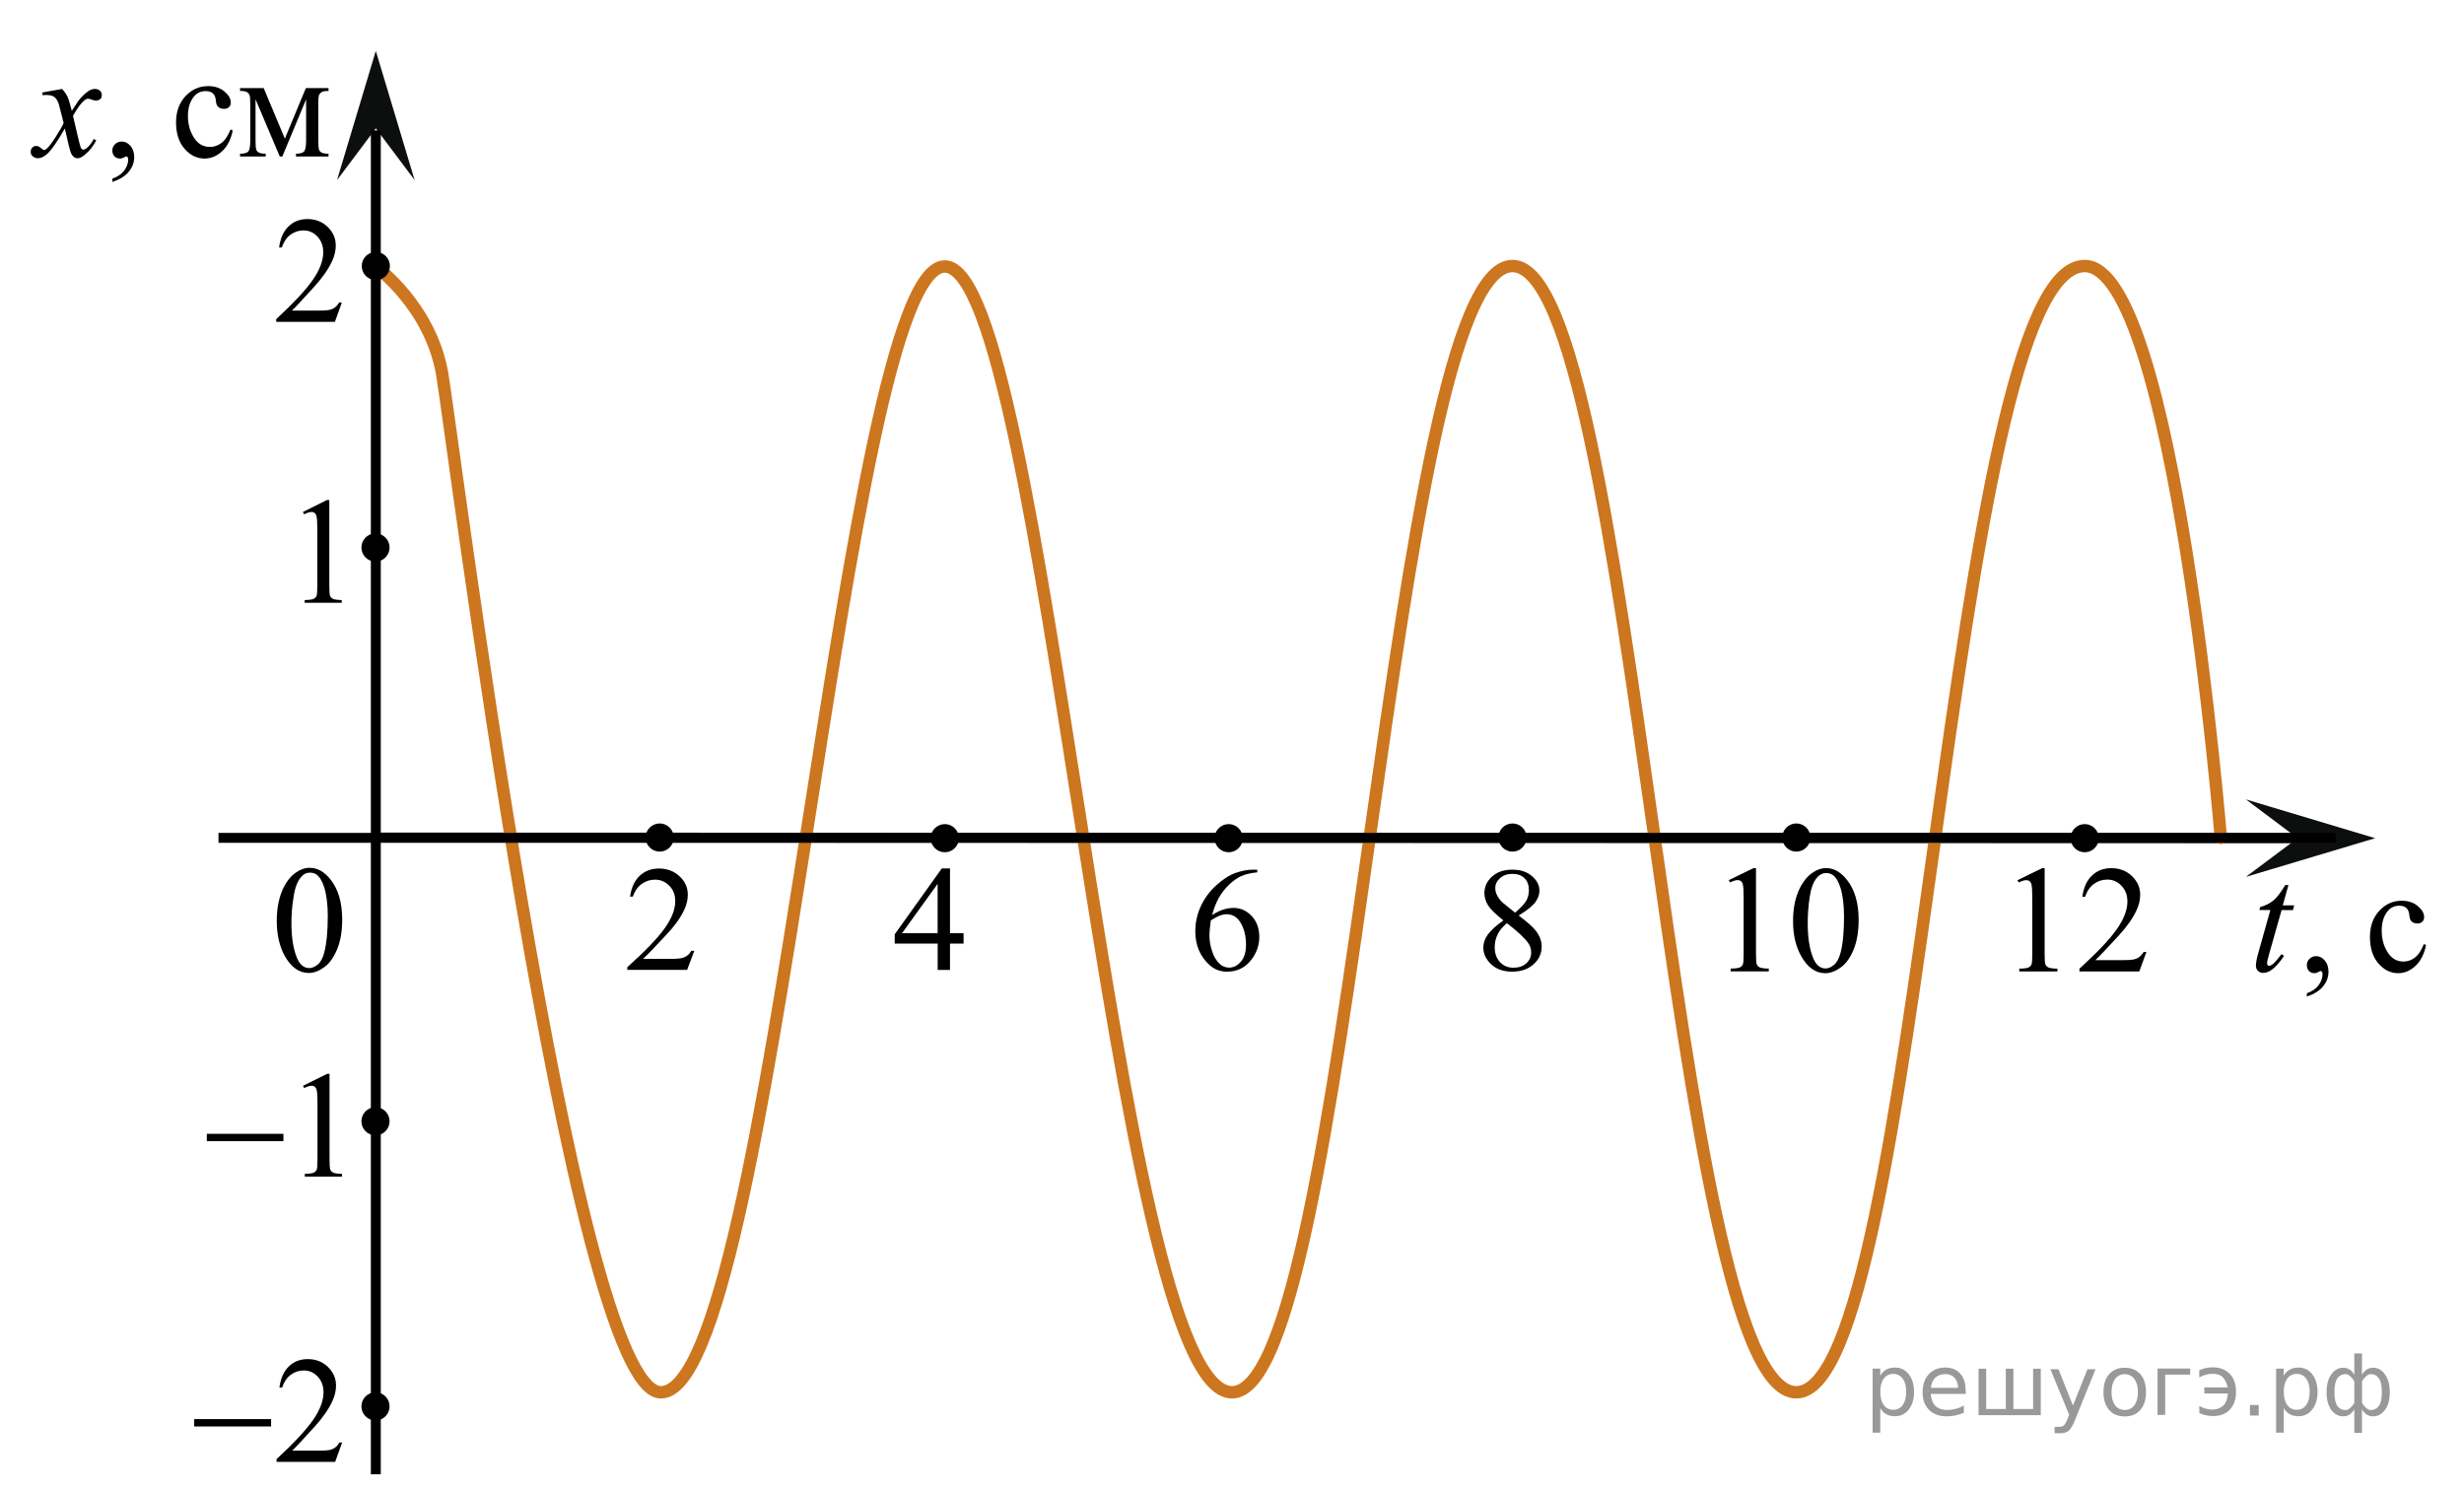 <?xml version="1.0" encoding="utf-8"?>
<!-- Generator: Adobe Illustrator 27.0.1, SVG Export Plug-In . SVG Version: 6.00 Build 0)  -->
<svg version="1.1" id="Слой_1" xmlns="http://www.w3.org/2000/svg" xmlns:xlink="http://www.w3.org/1999/xlink" x="0px" y="0px"
	 width="247.938px" height="149.887px" viewBox="0 0 247.938 149.887" enable-background="new 0 0 247.938 149.887"
	 xml:space="preserve">
<line fill="none" stroke="#0D0F0F" stroke-linecap="round" stroke-linejoin="round" stroke-miterlimit="8" x1="37.946" y1="84.289" x2="232.105" y2="84.355"/>
<polygon fill="#0D0F0F" points="231.193,84.354 225.989,80.452 239.001,84.356 225.987,88.251 "/>
<line fill="none" stroke="#0D0F0F" stroke-width="0.75" stroke-linecap="round" stroke-linejoin="round" stroke-miterlimit="8" x1="34.043" y1="84.29" x2="41.524" y2="84.29"/>
<polygon fill="#0D0F0F" points="37.817,12.921 33.914,18.121 37.816,5.121 41.721,18.121 "/>
<circle cx="66.379" cy="84.289" r="1.417"/>
<circle cx="123.633" cy="84.355" r="1.417"/>
<circle cx="180.755" cy="84.289" r="1.417"/>
<circle cx="37.784" cy="112.847" r="1.417"/>
<circle cx="37.784" cy="141.538" r="1.417"/>
<circle cx="37.784" cy="55.102" r="1.417"/>
<g>
	<path d="M69.868,95.679l-0.726,1.928h-6.021v-0.271c1.771-1.584,3.021-2.879,3.74-3.884c0.729-1.011,1.084-1.927,1.084-2.752
		c0-0.646-0.194-1.155-0.604-1.563c-0.396-0.403-0.87-0.608-1.424-0.608c-0.502,0-0.953,0.146-1.354,0.438
		c-0.396,0.287-0.688,0.709-0.89,1.271h-0.271c0.125-0.905,0.44-1.604,0.969-2.101c0.521-0.483,1.168-0.729,1.939-0.729
		c0.825,0,1.521,0.271,2.067,0.781c0.563,0.521,0.832,1.137,0.832,1.846c0,0.516-0.117,1.021-0.354,1.521
		c-0.368,0.802-0.979,1.646-1.813,2.529c-1.25,1.339-2.021,2.146-2.347,2.421h2.663c0.543,0,0.928-0.021,1.146-0.063
		c0.228-0.039,0.412-0.115,0.595-0.236c0.182-0.113,0.326-0.293,0.462-0.516h0.271L69.868,95.679L69.868,95.679z"/>
</g>
<g>
	<path d="M96.959,93.919v1.047h-1.366v2.646h-1.24v-2.646h-4.322v-0.938l4.735-6.627h0.827v6.521L96.959,93.919L96.959,93.919z
		 M94.348,93.919v-4.969l-3.584,4.969H94.348z"/>
</g>
<g>
	<g enable-background="new    ">
		<path d="M126.51,87.522v0.271c-0.661,0.063-1.2,0.19-1.619,0.383c-0.418,0.191-0.831,0.485-1.239,0.879s-0.747,0.832-1.015,1.316
			c-0.269,0.482-0.492,1.058-0.673,1.724c0.722-0.479,1.444-0.722,2.172-0.722c0.696,0,1.3,0.271,1.811,0.815
			c0.513,0.545,0.768,1.245,0.768,2.102c0,0.825-0.258,1.579-0.773,2.26c-0.621,0.826-1.442,1.239-2.465,1.239
			c-0.696,0-1.287-0.225-1.772-0.671c-0.952-0.87-1.429-1.997-1.429-3.384c0-0.885,0.184-1.726,0.549-2.521
			c0.365-0.797,0.889-1.504,1.566-2.122c0.679-0.617,1.329-1.032,1.95-1.246s1.199-0.321,1.735-0.321L126.51,87.522L126.51,87.522
			z M121.837,92.625c-0.091,0.655-0.137,1.187-0.137,1.59c0,0.467,0.09,0.974,0.268,1.521s0.441,0.98,0.793,1.302
			c0.256,0.229,0.566,0.343,0.932,0.343c0.437,0,0.825-0.199,1.169-0.598c0.343-0.398,0.516-0.969,0.516-1.706
			c0-0.831-0.171-1.552-0.513-2.158c-0.341-0.606-0.822-0.911-1.449-0.911c-0.19,0-0.396,0.039-0.612,0.116
			C122.584,92.2,122.262,92.368,121.837,92.625z"/>
	</g>
</g>
<g>
	<g enable-background="new    ">
		<path d="M151.278,92.633c-0.807-0.642-1.326-1.157-1.561-1.546c-0.231-0.389-0.349-0.792-0.349-1.21
			c0-0.642,0.255-1.194,0.766-1.659c0.513-0.464,1.19-0.695,2.037-0.695c0.821,0,1.482,0.217,1.983,0.648s0.751,0.926,0.751,1.479
			c0,0.371-0.135,0.746-0.405,1.131s-0.834,0.836-1.689,1.355c0.881,0.661,1.465,1.182,1.75,1.561c0.381,0.496,0.57,1.02,0.57,1.567
			c0,0.695-0.272,1.289-0.818,1.782c-0.546,0.494-1.262,0.74-2.148,0.74c-0.967,0-1.721-0.295-2.262-0.883
			c-0.431-0.472-0.646-0.986-0.646-1.546c0-0.438,0.151-0.871,0.455-1.302C150.015,93.628,150.537,93.152,151.278,92.633z
			 M151.631,92.909c-0.416,0.341-0.725,0.711-0.925,1.111c-0.2,0.401-0.301,0.835-0.301,1.303c0,0.627,0.177,1.129,0.529,1.504
			c0.354,0.377,0.804,0.565,1.35,0.565c0.541,0,0.975-0.147,1.3-0.444s0.488-0.656,0.488-1.079c0-0.351-0.095-0.664-0.285-0.939
			C153.433,94.414,152.713,93.741,151.631,92.909z M152.458,91.853c0.602-0.524,0.981-0.938,1.143-1.242
			c0.16-0.305,0.24-0.647,0.24-1.031c0-0.512-0.147-0.91-0.442-1.2c-0.296-0.289-0.699-0.435-1.21-0.435
			c-0.512,0-0.928,0.145-1.247,0.432c-0.321,0.285-0.481,0.622-0.481,1.006c0,0.253,0.066,0.506,0.199,0.758
			c0.133,0.253,0.322,0.494,0.567,0.723L152.458,91.853z"/>
	</g>
</g>
<g>
	<g enable-background="new    ">
		<path d="M173.963,88.576l2.484-1.209h0.248v8.598c0,0.571,0.023,0.927,0.072,1.066c0.047,0.141,0.145,0.248,0.297,0.322
			c0.15,0.075,0.457,0.117,0.918,0.127v0.278h-3.84v-0.278c0.482-0.01,0.793-0.051,0.934-0.123c0.143-0.072,0.238-0.171,0.295-0.293
			c0.055-0.123,0.082-0.488,0.082-1.101v-5.497c0-0.74-0.023-1.217-0.074-1.428c-0.035-0.159-0.1-0.276-0.191-0.353
			s-0.205-0.112-0.336-0.112c-0.186,0-0.443,0.077-0.775,0.232L173.963,88.576z"/>
		<path d="M180.424,92.729c0-1.161,0.176-2.161,0.525-3c0.352-0.84,0.818-1.463,1.4-1.875c0.453-0.324,0.92-0.486,1.4-0.486
			c0.783,0,1.484,0.396,2.107,1.193c0.777,0.985,1.168,2.322,1.168,4.01c0,1.182-0.172,2.186-0.512,3.012
			c-0.342,0.826-0.777,1.426-1.309,1.799c-0.529,0.373-1.039,0.561-1.531,0.561c-0.975,0-1.783-0.573-2.432-1.721
			C180.697,95.254,180.424,94.09,180.424,92.729z M181.9,92.916c0,1.402,0.172,2.546,0.52,3.432
			c0.285,0.746,0.713,1.119,1.279,1.119c0.271,0,0.553-0.121,0.844-0.364c0.291-0.241,0.512-0.648,0.662-1.22
			c0.23-0.861,0.348-2.075,0.348-3.643c0-1.161-0.121-2.131-0.361-2.906c-0.182-0.575-0.414-0.983-0.701-1.225
			c-0.205-0.165-0.455-0.248-0.746-0.248c-0.34,0-0.645,0.153-0.908,0.458c-0.361,0.416-0.607,1.069-0.738,1.96
			C181.963,91.172,181.9,92.05,181.9,92.916z"/>
	</g>
</g>
<g>
	<g enable-background="new    ">
		<path d="M203.008,88.582l2.483-1.209h0.249v8.598c0,0.571,0.023,0.928,0.071,1.066c0.048,0.141,0.146,0.248,0.298,0.322
			c0.15,0.075,0.456,0.117,0.918,0.127v0.278h-3.84v-0.278c0.482-0.01,0.793-0.051,0.934-0.123c0.142-0.072,0.238-0.17,0.294-0.293
			s0.083-0.488,0.083-1.101v-5.496c0-0.74-0.024-1.216-0.074-1.427c-0.035-0.16-0.101-0.277-0.192-0.354
			c-0.092-0.075-0.204-0.112-0.335-0.112c-0.187,0-0.444,0.077-0.775,0.232L203.008,88.582z"/>
		<path d="M215.981,95.805l-0.715,1.96h-6.023v-0.278c1.772-1.61,3.021-2.928,3.742-3.948c0.722-1.021,1.084-1.955,1.084-2.802
			c0-0.646-0.198-1.177-0.595-1.593c-0.396-0.415-0.871-0.623-1.423-0.623c-0.502,0-0.952,0.146-1.353,0.439
			c-0.399,0.293-0.694,0.722-0.885,1.288h-0.278c0.125-0.928,0.448-1.639,0.969-2.133c0.52-0.496,1.168-0.743,1.945-0.743
			c0.828,0,1.521,0.265,2.074,0.796c0.554,0.529,0.831,1.156,0.831,1.877c0,0.516-0.12,1.031-0.361,1.547
			c-0.37,0.813-0.974,1.67-1.807,2.576c-1.25,1.361-2.03,2.183-2.342,2.463h2.666c0.542,0,0.922-0.021,1.141-0.062
			c0.218-0.04,0.415-0.121,0.591-0.243c0.176-0.123,0.328-0.297,0.459-0.521L215.981,95.805L215.981,95.805z"/>
	</g>
</g>
<g>
	<g>
		<path d="M11.304,18.308v-0.33c0.507-0.171,0.899-0.435,1.178-0.793c0.277-0.357,0.417-0.737,0.417-1.138
			c0-0.095-0.022-0.175-0.066-0.24c-0.034-0.045-0.069-0.067-0.104-0.067c-0.054,0-0.172,0.05-0.354,0.15
			c-0.089,0.045-0.182,0.067-0.28,0.067c-0.241,0-0.434-0.072-0.576-0.218c-0.142-0.146-0.215-0.345-0.215-0.6
			c0-0.245,0.092-0.456,0.276-0.631s0.41-0.263,0.676-0.263c0.325,0,0.614,0.144,0.868,0.432c0.253,0.288,0.38,0.67,0.38,1.146
			c0,0.516-0.176,0.995-0.528,1.438C12.624,17.704,12.067,18.052,11.304,18.308z"/>
	</g>
	<g>
		<path d="M23.416,13.134c-0.183,0.906-0.539,1.603-1.071,2.091c-0.531,0.488-1.12,0.732-1.765,0.732
			c-0.768,0-1.438-0.328-2.009-0.983c-0.57-0.656-0.856-1.542-0.856-2.658c0-1.082,0.316-1.96,0.949-2.636
			c0.633-0.677,1.392-1.015,2.278-1.015c0.664,0,1.211,0.18,1.639,0.537c0.429,0.358,0.643,0.729,0.643,1.115
			c0,0.19-0.061,0.345-0.181,0.462c-0.121,0.118-0.289,0.177-0.506,0.177c-0.291,0-0.51-0.096-0.657-0.285
			c-0.084-0.105-0.14-0.306-0.166-0.602c-0.027-0.295-0.127-0.521-0.3-0.676c-0.172-0.149-0.41-0.225-0.716-0.225
			c-0.492,0-0.889,0.185-1.188,0.556c-0.399,0.49-0.599,1.139-0.599,1.944c0,0.821,0.198,1.546,0.595,2.174
			c0.396,0.629,0.932,0.942,1.605,0.942c0.482,0,0.916-0.167,1.3-0.503c0.271-0.229,0.534-0.648,0.79-1.254L23.416,13.134z"/>
		<path d="M28.663,13.953l2.112-5.084h2.281v0.285c-0.335,0-0.558,0.034-0.668,0.102c-0.111,0.067-0.198,0.151-0.263,0.252
			c-0.063,0.1-0.096,0.425-0.096,0.976v3.649c0,0.477,0.023,0.783,0.07,0.92c0.047,0.139,0.143,0.242,0.288,0.313
			c0.145,0.069,0.368,0.104,0.668,0.104v0.278h-3.271V15.47c0.403,0,0.674-0.076,0.812-0.229s0.207-0.522,0.207-1.108V9.996
			l-2.393,5.752h-0.259l-2.437-5.752v4.137c0,0.477,0.024,0.783,0.074,0.92c0.049,0.139,0.145,0.242,0.288,0.313
			c0.143,0.069,0.364,0.104,0.664,0.104v0.278h-2.584V15.47c0.438,0,0.719-0.081,0.842-0.244c0.123-0.162,0.185-0.526,0.185-1.093
			v-3.65c0-0.535-0.027-0.852-0.081-0.949c-0.055-0.098-0.139-0.186-0.251-0.264c-0.113-0.077-0.345-0.116-0.694-0.116V8.869h2.378
			L28.663,13.953z"/>
	</g>
	<g>
		<path d="M6.245,8.952c0.241,0.26,0.424,0.521,0.547,0.78c0.089,0.181,0.233,0.653,0.436,1.42l0.649-0.991
			c0.173-0.24,0.382-0.47,0.628-0.688c0.246-0.218,0.463-0.366,0.649-0.446c0.118-0.051,0.249-0.075,0.392-0.075
			c0.212,0,0.381,0.058,0.506,0.173c0.126,0.115,0.188,0.255,0.188,0.42c0,0.19-0.037,0.32-0.111,0.391
			c-0.138,0.124-0.295,0.187-0.472,0.187c-0.104,0-0.215-0.022-0.333-0.067c-0.231-0.08-0.386-0.12-0.465-0.12
			c-0.118,0-0.259,0.07-0.421,0.21c-0.306,0.261-0.67,0.764-1.093,1.51l0.605,2.583c0.094,0.396,0.172,0.632,0.236,0.71
			c0.063,0.077,0.128,0.116,0.191,0.116c0.104,0,0.225-0.058,0.362-0.173c0.271-0.23,0.502-0.53,0.694-0.901l0.258,0.136
			c-0.31,0.591-0.704,1.081-1.181,1.472c-0.271,0.22-0.5,0.33-0.688,0.33c-0.275,0-0.494-0.157-0.657-0.473
			c-0.099-0.197-0.314-1.037-0.639-2.525c-0.769,1.356-1.384,2.23-1.847,2.621c-0.3,0.25-0.591,0.375-0.871,0.375
			c-0.197,0-0.377-0.072-0.539-0.218c-0.118-0.109-0.177-0.258-0.177-0.442c0-0.166,0.054-0.303,0.162-0.413
			s0.241-0.165,0.398-0.165c0.158,0,0.325,0.08,0.502,0.24c0.128,0.115,0.227,0.172,0.296,0.172c0.059,0,0.135-0.04,0.229-0.12
			c0.231-0.189,0.547-0.601,0.945-1.231c0.398-0.63,0.66-1.086,0.783-1.366c-0.306-1.217-0.471-1.86-0.495-1.93
			C5.8,10.128,5.652,9.898,5.47,9.762C5.288,9.627,5.02,9.56,4.665,9.56c-0.113,0-0.243,0.005-0.392,0.015V9.304L6.245,8.952z"/>
	</g>
</g>
<g>
	<g>
		<path d="M232.125,100.291v-0.33c0.502-0.17,0.891-0.434,1.166-0.791c0.273-0.359,0.412-0.738,0.412-1.139
			c0-0.096-0.021-0.176-0.066-0.24c-0.033-0.045-0.068-0.068-0.102-0.068c-0.055,0-0.17,0.051-0.352,0.15
			c-0.088,0.045-0.18,0.068-0.277,0.068c-0.238,0-0.428-0.072-0.57-0.219c-0.141-0.145-0.211-0.344-0.211-0.6
			c0-0.246,0.092-0.455,0.273-0.631c0.184-0.176,0.406-0.264,0.668-0.264c0.322,0,0.609,0.145,0.859,0.432
			c0.25,0.289,0.377,0.67,0.377,1.146c0,0.516-0.174,0.994-0.523,1.438C233.432,99.687,232.879,100.037,232.125,100.291z"/>
	</g>
	<g>
		<path d="M244.115,95.117c-0.18,0.906-0.533,1.604-1.061,2.092c-0.525,0.488-1.107,0.732-1.746,0.732
			c-0.76,0-1.422-0.328-1.986-0.984c-0.566-0.656-0.848-1.541-0.848-2.658c0-1.08,0.313-1.959,0.938-2.635
			c0.627-0.677,1.379-1.015,2.256-1.015c0.656,0,1.197,0.179,1.621,0.537s0.637,0.729,0.637,1.114c0,0.191-0.061,0.346-0.18,0.463
			s-0.285,0.176-0.5,0.176c-0.287,0-0.504-0.094-0.65-0.285c-0.084-0.105-0.139-0.305-0.164-0.6
			c-0.027-0.297-0.127-0.521-0.297-0.677c-0.17-0.149-0.406-0.226-0.709-0.226c-0.486,0-0.879,0.186-1.176,0.557
			c-0.395,0.49-0.592,1.139-0.592,1.945c0,0.82,0.195,1.545,0.588,2.174c0.393,0.627,0.922,0.941,1.59,0.941
			c0.477,0,0.906-0.168,1.285-0.502c0.268-0.23,0.529-0.648,0.781-1.256L244.115,95.117z"/>
	</g>
	<g>
		<path d="M230.272,89.072l-0.57,2.043h1.146l-0.123,0.473h-1.141l-1.258,4.432c-0.135,0.475-0.203,0.783-0.203,0.924
			c0,0.084,0.02,0.148,0.059,0.195c0.039,0.045,0.084,0.066,0.139,0.066c0.121,0,0.281-0.088,0.482-0.262
			c0.117-0.102,0.377-0.408,0.781-0.924l0.24,0.188c-0.447,0.67-0.871,1.143-1.271,1.418c-0.271,0.191-0.547,0.287-0.824,0.287
			c-0.215,0-0.391-0.07-0.527-0.207c-0.137-0.139-0.203-0.314-0.203-0.529c0-0.271,0.076-0.684,0.232-1.24l1.221-4.348h-1.104
			l0.074-0.293c0.535-0.15,0.98-0.373,1.336-0.672c0.355-0.297,0.754-0.814,1.191-1.551
			C229.949,89.072,230.272,89.072,230.272,89.072z"/>
	</g>
</g>
<g>
	<g>
		<path d="M27.848,92.694c0-1.162,0.184-2.162,0.521-3c0.354-0.848,0.817-1.473,1.399-1.875c0.442-0.321,0.918-0.482,1.396-0.482
			c0.772,0,1.479,0.396,2.104,1.188c0.771,0.979,1.166,2.313,1.166,4.015c0,1.188-0.173,2.188-0.52,3.013
			c-0.344,0.825-0.771,1.431-1.313,1.804c-0.521,0.373-1.038,0.563-1.522,0.563c-0.979,0-1.783-0.572-2.438-1.729
			C28.119,95.215,27.848,94.051,27.848,92.694z M29.324,92.877c0,1.398,0.172,2.548,0.521,3.433
			c0.284,0.746,0.714,1.119,1.272,1.119c0.271,0,0.56-0.121,0.851-0.354c0.291-0.242,0.521-0.646,0.661-1.229
			c0.229-0.854,0.354-2.071,0.354-3.645c0-1.16-0.121-2.133-0.36-2.902c-0.184-0.576-0.414-0.981-0.7-1.229
			c-0.201-0.166-0.448-0.248-0.739-0.248c-0.347,0-0.646,0.146-0.901,0.459c-0.36,0.416-0.604,1.063-0.735,1.959
			C29.389,91.131,29.324,92.01,29.324,92.877z"/>
	</g>
</g>
<circle cx="95.07" cy="84.355" r="1.417"/>
<circle cx="152.194" cy="84.29" r="1.417"/>
<circle cx="209.772" cy="84.355" r="1.417"/>
<path d="M0,0"/>
<path d="M247.938,149.498"/>
<g>
	<g>
		<defs>
			<rect id="SVGID_1_" x="27.875" y="46.754" width="9.532" height="16.697"/>
		</defs>
		<clipPath id="SVGID_00000079475922432354315400000000932668763848408497_">
			<use xlink:href="#SVGID_1_"  overflow="visible"/>
		</clipPath>
		<g clip-path="url(#SVGID_00000079475922432354315400000000932668763848408497_)">
			<path d="M30.483,51.525l2.413-1.203h0.241v8.558c0,0.568,0.023,0.922,0.069,1.061
				c0.046,0.14,0.143,0.247,0.289,0.321c0.146,0.075,0.444,0.117,0.892,0.127v0.276h-3.729v-0.276
				c0.468-0.01,0.77-0.051,0.907-0.123s0.231-0.169,0.285-0.291s0.081-0.487,0.081-1.095V53.408
				c0-0.737-0.024-1.21-0.073-1.42c-0.034-0.159-0.096-0.276-0.186-0.351s-0.199-0.112-0.325-0.112
				c-0.181,0-0.432,0.077-0.753,0.232L30.483,51.525z"/>
		</g>
	</g>
</g>
<g>
	<g>
		<defs>
			
				<rect id="SVGID_00000097470239491940718560000015345574816833366714_" x="24.946" y="18.471" width="12.363" height="16.697"/>
		</defs>
		<clipPath id="SVGID_00000168806764355627016170000014597604887289930943_">
			<use xlink:href="#SVGID_00000097470239491940718560000015345574816833366714_"  overflow="visible"/>
		</clipPath>
		<g clip-path="url(#SVGID_00000168806764355627016170000014597604887289930943_)">
			<path d="M34.399,30.44l-0.701,1.951h-5.902v-0.276c1.736-1.605,2.958-2.915,3.667-3.932
				c0.709-1.016,1.062-1.945,1.062-2.788c0-0.643-0.194-1.171-0.583-1.585c-0.389-0.414-0.854-0.62-1.395-0.62
				c-0.492,0-0.934,0.145-1.324,0.437c-0.391,0.291-0.68,0.719-0.867,1.282H28.084
				c0.123-0.922,0.439-1.629,0.948-2.123c0.509-0.493,1.145-0.74,1.907-0.74c0.811,0,1.489,0.264,2.032,0.792
				c0.543,0.528,0.815,1.151,0.815,1.869c0,0.513-0.118,1.026-0.354,1.54c-0.364,0.807-0.955,1.662-1.771,2.563
				c-1.225,1.355-1.989,2.172-2.294,2.452h2.612c0.531,0,0.904-0.02,1.118-0.06
				c0.214-0.04,0.407-0.121,0.579-0.243c0.172-0.122,0.322-0.295,0.45-0.519L34.399,30.44L34.399,30.44z"/>
		</g>
	</g>
</g>
<g>
	<g>
		<defs>
			
				<rect id="SVGID_00000027564756286091432670000003200081478607031737_" x="18.021" y="104.498" width="19.131" height="16.697"/>
		</defs>
		<clipPath id="SVGID_00000072273602646380113540000012944525313889737358_">
			<use xlink:href="#SVGID_00000027564756286091432670000003200081478607031737_"  overflow="visible"/>
		</clipPath>
		<g clip-path="url(#SVGID_00000072273602646380113540000012944525313889737358_)">
			<path d="M30.495,109.273l2.422-1.203h0.242v8.558c0,0.567,0.023,0.922,0.07,1.06
				c0.046,0.14,0.143,0.246,0.29,0.321c0.147,0.075,0.445,0.117,0.895,0.128v0.275h-3.743v-0.275
				c0.47-0.011,0.773-0.052,0.91-0.124c0.137-0.072,0.232-0.169,0.286-0.292c0.054-0.121,0.081-0.486,0.081-1.094
				v-5.472c0-0.737-0.025-1.21-0.074-1.42c-0.034-0.159-0.097-0.276-0.187-0.351s-0.199-0.112-0.327-0.112
				c-0.181,0-0.433,0.077-0.756,0.232L30.495,109.273z"/>
		</g>
	</g>
	<g>
		<defs>
			
				<rect id="SVGID_00000095337311253446806170000000333213043642148238_" x="18.021" y="104.498" width="19.131" height="16.697"/>
		</defs>
		<clipPath id="SVGID_00000047041259616913695930000006119699115855417759_">
			<use xlink:href="#SVGID_00000095337311253446806170000000333213043642148238_"  overflow="visible"/>
		</clipPath>
		<g clip-path="url(#SVGID_00000047041259616913695930000006119699115855417759_)">
			<path d="M20.811,114.109h7.707v0.74h-7.707V114.109z"/>
		</g>
	</g>
</g>
<g>
	<g>
		<defs>
			
				<rect id="SVGID_00000110458151500347855140000007015751880047201431_" x="16.779" y="133.189" width="20.581" height="16.698"/>
		</defs>
		<clipPath id="SVGID_00000137824258221022771310000006213776444882441866_">
			<use xlink:href="#SVGID_00000110458151500347855140000007015751880047201431_"  overflow="visible"/>
		</clipPath>
		<g clip-path="url(#SVGID_00000137824258221022771310000006213776444882441866_)">
			<path d="M34.425,145.174l-0.7,1.951h-5.896v-0.277c1.734-1.603,2.955-2.915,3.663-3.931
				c0.708-1.016,1.062-1.945,1.062-2.788c0-0.643-0.194-1.171-0.583-1.585c-0.388-0.414-0.853-0.62-1.393-0.62
				c-0.492,0-0.933,0.145-1.323,0.437c-0.391,0.291-0.68,0.719-0.866,1.282h-0.273
				c0.123-0.922,0.439-1.629,0.947-2.123c0.509-0.493,1.144-0.74,1.905-0.74c0.81,0,1.487,0.264,2.03,0.792
				c0.542,0.528,0.815,1.151,0.815,1.869c0,0.513-0.118,1.026-0.354,1.54c-0.364,0.807-0.953,1.662-1.769,2.563
				c-1.224,1.356-1.987,2.172-2.292,2.452h2.609c0.53,0,0.903-0.019,1.116-0.06
				c0.214-0.039,0.407-0.12,0.579-0.242s0.322-0.295,0.45-0.519h0.273V145.174z"/>
		</g>
	</g>
	<g>
		<defs>
			
				<rect id="SVGID_00000113352062712481324110000013282202099140542631_" x="16.779" y="133.189" width="20.581" height="16.698"/>
		</defs>
		<clipPath id="SVGID_00000111164870530018283280000015350767715261870748_">
			<use xlink:href="#SVGID_00000113352062712481324110000013282202099140542631_"  overflow="visible"/>
		</clipPath>
		<g clip-path="url(#SVGID_00000111164870530018283280000015350767715261870748_)">
			<path d="M19.541,142.82h7.738v0.74h-7.738V142.82z"/>
		</g>
	</g>
</g>
<path fill="none" stroke="#CC761F" stroke-width="1.25" stroke-linecap="round" stroke-linejoin="round" stroke-miterlimit="10" d="
	M37.818,26.82c0,0,5.48,3.967,6.672,10.776C45.458,43.129,57.606,140.121,66.495,140.121
	c11.357,0,18.39-113.301,28.576-113.301s16.974,113.301,28.899,113.301s15.93-113.347,28.225-113.347
	s15.976,113.347,28.561,113.347c12.585,0,15.321-113.347,29.017-113.347c9.015,0,13.696,57.548,13.696,57.548"/>
<line fill="none" stroke="#000000" stroke-linejoin="round" stroke-miterlimit="8" x1="21.985" y1="84.322" x2="235.026" y2="84.322"/>
<line fill="none" stroke="#000000" stroke-linejoin="round" stroke-miterlimit="8" x1="37.816" y1="148.375" x2="37.816" y2="13.125"/>
<circle cx="37.817" cy="26.774" r="1.417"/>
<g style="stroke:none;fill:#000;fill-opacity:0.40"><path d="m 189.2,141.7 v 2.48 h -0.77 v -6.44 h 0.77 v 0.71 q 0.24,-0.42 0.61,-0.62 0.37,-0.20 0.88,-0.20 0.85,0 1.38,0.68 0.53,0.68 0.53,1.77 0,1.10 -0.53,1.77 -0.53,0.68 -1.38,0.68 -0.51,0 -0.88,-0.20 -0.37,-0.20 -0.61,-0.62 z m 2.61,-1.63 q 0,-0.85 -0.35,-1.32 -0.35,-0.48 -0.95,-0.48 -0.61,0 -0.96,0.48 -0.35,0.48 -0.35,1.32 0,0.85 0.35,1.33 0.35,0.48 0.96,0.48 0.61,0 0.95,-0.48 0.35,-0.48 0.35,-1.33 z"/><path d="m 197.8,139.9 v 0.38 h -3.52 q 0.05,0.79 0.47,1.21 0.43,0.41 1.19,0.41 0.44,0 0.85,-0.11 0.42,-0.11 0.82,-0.33 v 0.72 q -0.41,0.17 -0.85,0.27 -0.43,0.09 -0.88,0.09 -1.12,0 -1.77,-0.65 -0.65,-0.65 -0.65,-1.76 0,-1.15 0.62,-1.82 0.62,-0.68 1.67,-0.68 0.94,0 1.49,0.61 0.55,0.60 0.55,1.65 z m -0.77,-0.23 q -0.01,-0.63 -0.35,-1.00 -0.34,-0.38 -0.91,-0.38 -0.64,0 -1.03,0.36 -0.38,0.36 -0.44,1.02 z"/><path d="m 202.6,141.8 h 1.98 v -4.05 h 0.77 v 4.67 h -6.26 v -4.67 h 0.77 v 4.05 h 1.97 v -4.05 h 0.77 z"/><path d="m 208.8,142.9 q -0.33,0.83 -0.63,1.09 -0.31,0.25 -0.82,0.25 h -0.61 v -0.64 h 0.45 q 0.32,0 0.49,-0.15 0.17,-0.15 0.39,-0.71 l 0.14,-0.35 -1.89,-4.59 h 0.81 l 1.46,3.65 1.46,-3.65 h 0.81 z"/><path d="m 213.8,138.3 q -0.62,0 -0.97,0.48 -0.36,0.48 -0.36,1.32 0,0.84 0.35,1.32 0.36,0.48 0.98,0.48 0.61,0 0.97,-0.48 0.36,-0.48 0.36,-1.32 0,-0.83 -0.36,-1.31 -0.36,-0.49 -0.97,-0.49 z m 0,-0.65 q 1,0 1.57,0.65 0.57,0.65 0.57,1.80 0,1.15 -0.57,1.80 -0.57,0.65 -1.57,0.65 -1.00,0 -1.57,-0.65 -0.57,-0.65 -0.57,-1.80 0,-1.15 0.57,-1.80 0.57,-0.65 1.57,-0.65 z"/><path d="m 217.1,142.4 v -4.67 h 3.29 v 0.61 h -2.52 v 4.05 z"/><path d="m 221.3,141.5 q 0.66,0.36 1.31,0.36 0.61,0 1.05,-0.35 0.44,-0.36 0.52,-1.27 h -2.37 v -0.61 h 2.34 q -0.05,-0.44 -0.38,-0.90 -0.33,-0.47 -1.16,-0.47 -0.64,0 -1.31,0.36 v -0.72 q 0.65,-0.29 1.35,-0.29 1.09,0 1.72,0.66 0.63,0.66 0.63,1.79 0,1.12 -0.61,1.79 -0.61,0.66 -1.68,0.66 -0.79,0 -1.40,-0.30 z"/><path d="m 226.4,141.4 h 0.88 v 1.06 h -0.88 z"/><path d="m 229.8,141.7 v 2.48 h -0.77 v -6.44 h 0.77 v 0.71 q 0.24,-0.42 0.61,-0.62 0.37,-0.20 0.88,-0.20 0.85,0 1.38,0.68 0.53,0.68 0.53,1.77 0,1.10 -0.53,1.77 -0.53,0.68 -1.38,0.68 -0.51,0 -0.88,-0.20 -0.37,-0.20 -0.61,-0.62 z m 2.61,-1.63 q 0,-0.85 -0.35,-1.32 -0.35,-0.48 -0.95,-0.48 -0.61,0 -0.96,0.48 -0.35,0.48 -0.35,1.32 0,0.85 0.35,1.33 0.35,0.48 0.96,0.48 0.61,0 0.95,-0.48 0.35,-0.48 0.35,-1.33 z"/><path d="m 234.9,140.1 q 0,0.98 0.30,1.40 0.30,0.41 0.82,0.41 0.41,0 0.88,-0.70 v -2.22 q -0.47,-0.70 -0.88,-0.70 -0.51,0 -0.82,0.42 -0.30,0.41 -0.30,1.39 z m 2,4.10 v -2.37 q -0.24,0.39 -0.51,0.55 -0.27,0.16 -0.62,0.16 -0.70,0 -1.18,-0.64 -0.48,-0.65 -0.48,-1.79 0,-1.15 0.48,-1.80 0.49,-0.66 1.18,-0.66 0.35,0 0.62,0.16 0.28,0.16 0.51,0.55 v -2.15 h 0.77 v 2.15 q 0.24,-0.39 0.51,-0.55 0.28,-0.16 0.62,-0.16 0.70,0 1.18,0.66 0.49,0.66 0.49,1.80 0,1.15 -0.49,1.79 -0.48,0.64 -1.18,0.64 -0.35,0 -0.62,-0.16 -0.27,-0.16 -0.51,-0.55 v 2.37 z m 2.77,-4.10 q 0,-0.98 -0.30,-1.39 -0.30,-0.42 -0.81,-0.42 -0.41,0 -0.88,0.70 v 2.22 q 0.47,0.70 0.88,0.70 0.51,0 0.81,-0.41 0.30,-0.42 0.30,-1.40 z"/></g></svg>

<!--File created and owned by https://sdamgia.ru. Copying is prohibited. All rights reserved.-->

